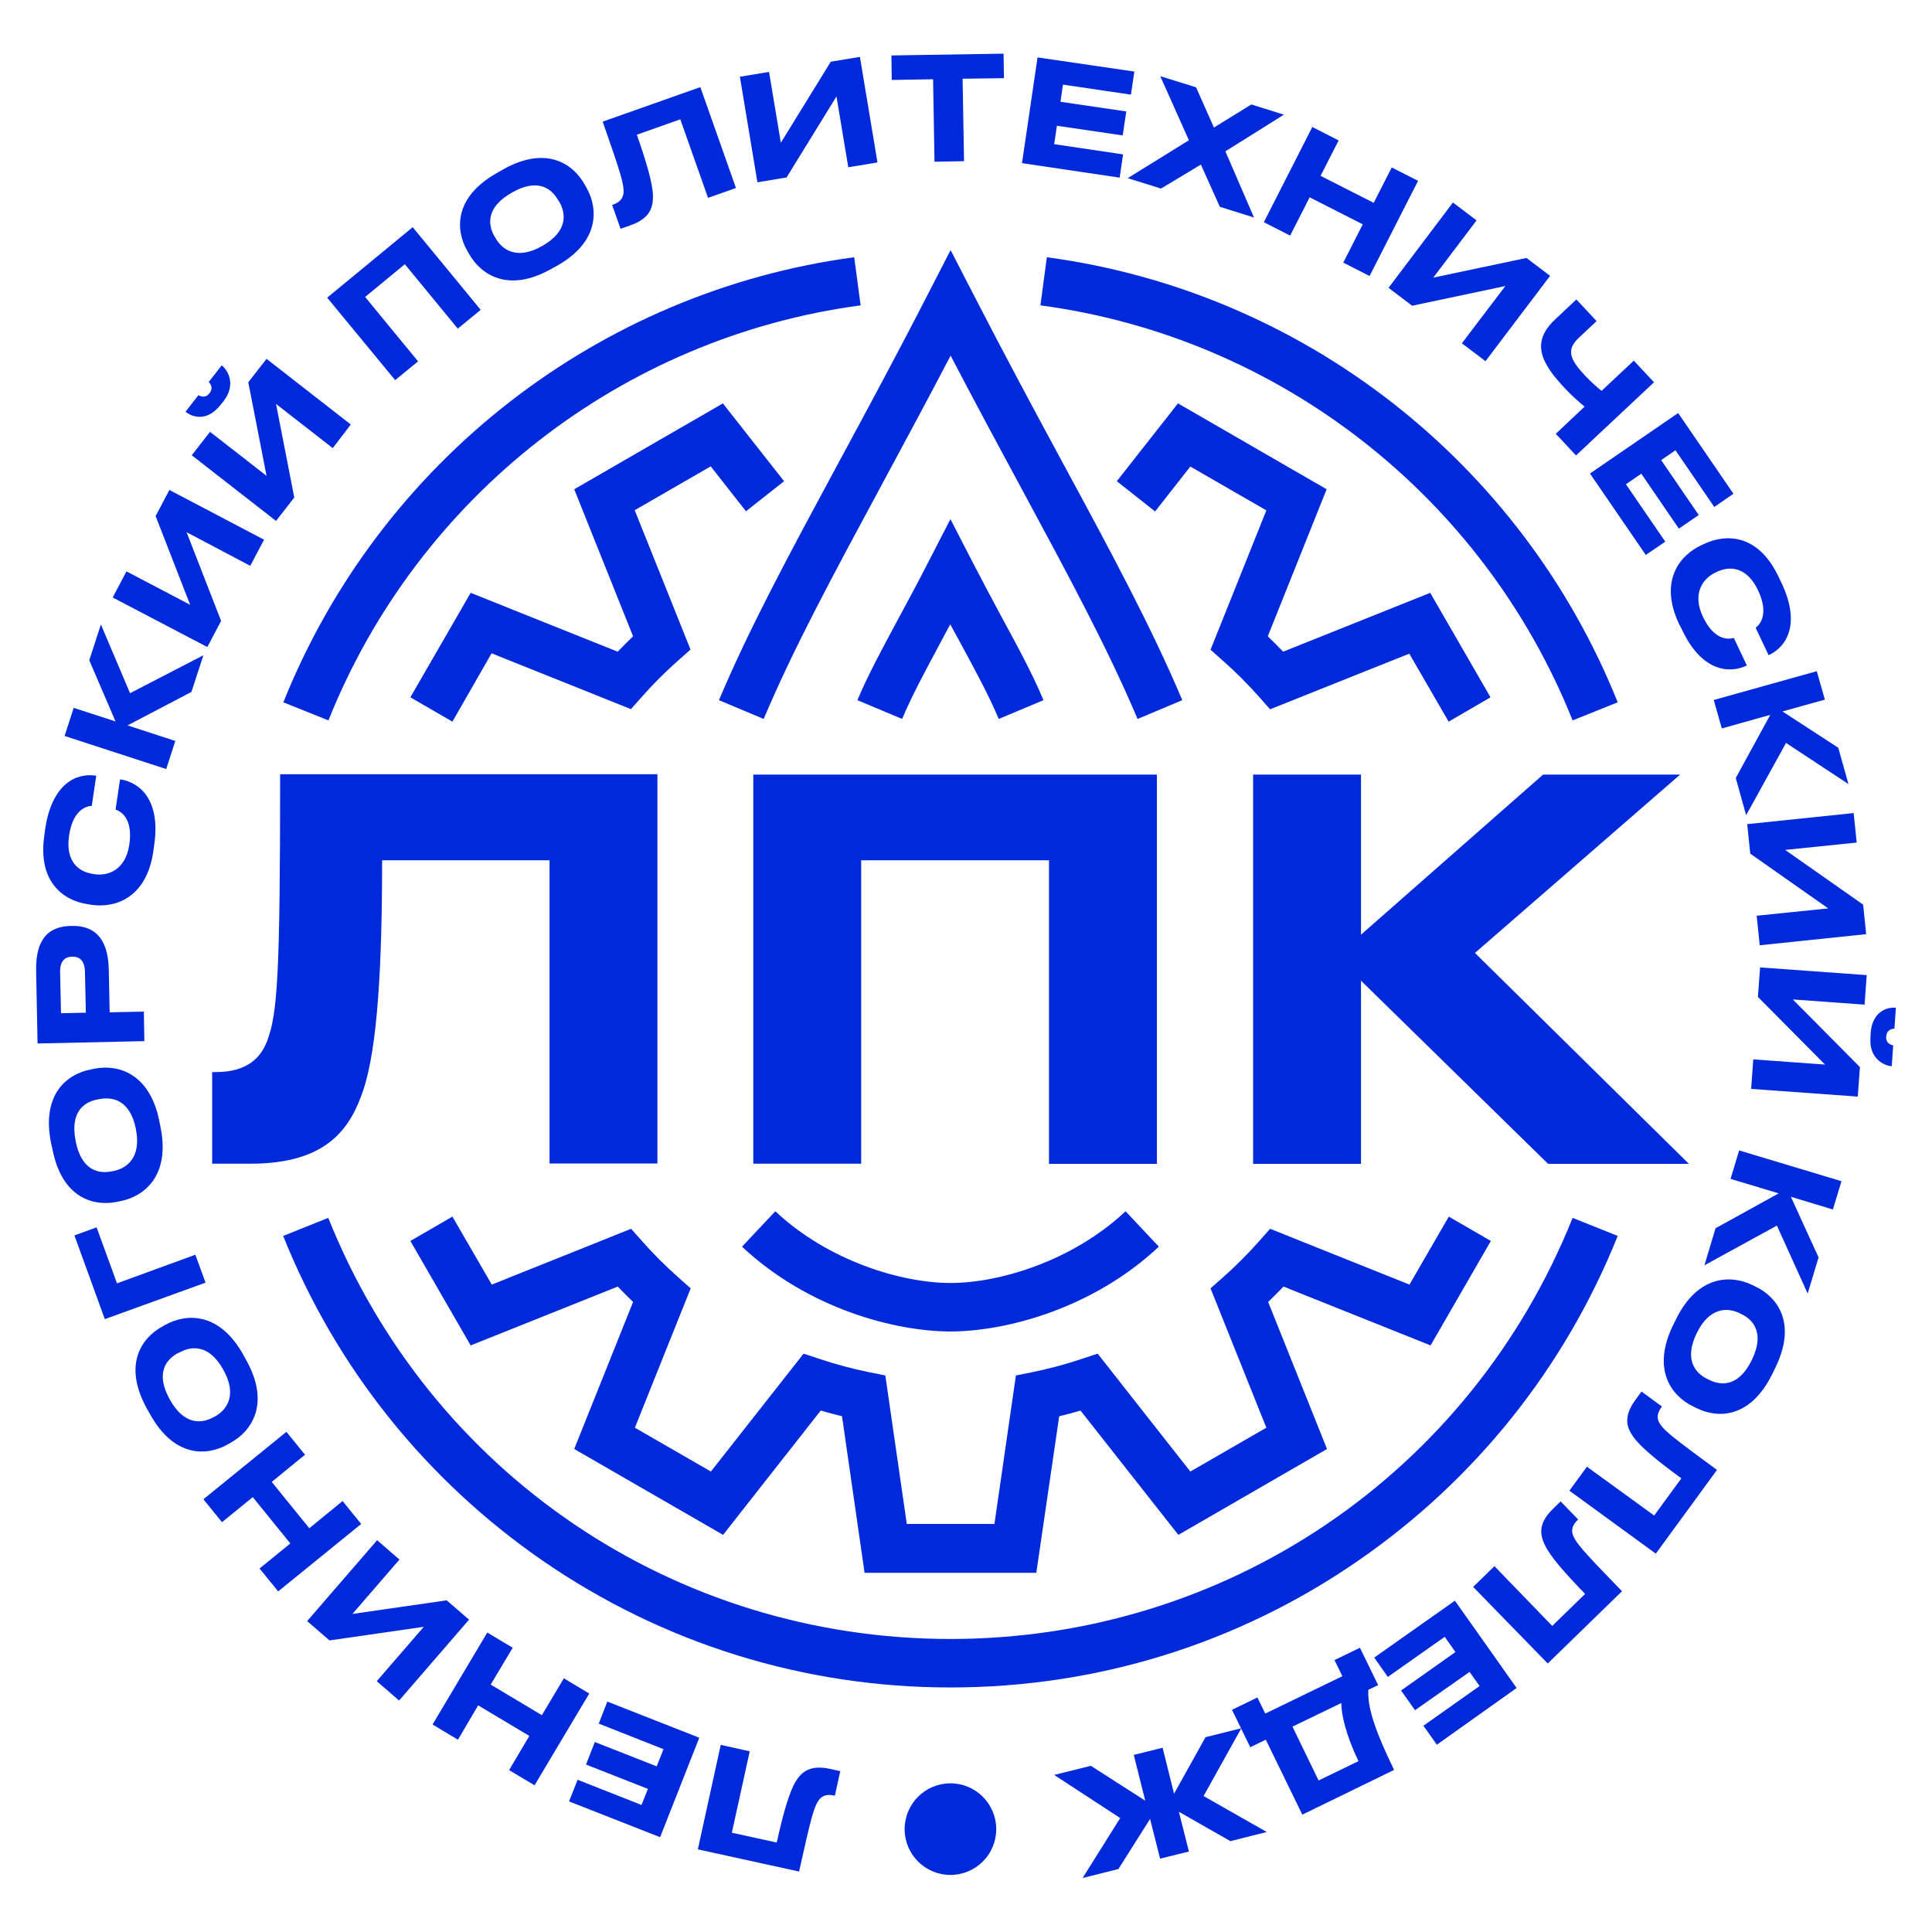 <?xml version="1.0" encoding="UTF-8"?> <svg xmlns="http://www.w3.org/2000/svg" xmlns:xlink="http://www.w3.org/1999/xlink" version="1.1" id="Layer_1" x="0px" y="0px" viewBox="0 0 1080 1080" style="enable-background:new 0 0 1080 1080;" xml:space="preserve"> <style type="text/css"> .st0{fill:#0029DB;} </style> <g> <g> <g> <path class="st0" d="M307.2,480.9h-93.6c0,59.4-2.6,104.7-10.5,128.4c-7,20.8-19.6,41.2-62.9,41.2h-21.6v-51.2h2 c17.8,0,25.2-8.2,28.7-17.3c5.8-15.2,7.3-36,7.3-149.2h210.9v217.6h-60.3V480.9z"></path> <path class="st0" d="M421.2,433h225.5v217.6h-60.3V480.9h-105v169.6h-60.3V433z"></path> <path class="st0" d="M760.8,548.2v102.4h-60.3V433h60.3v89.5L862.6,433h76.6l-114.7,99.7l119.6,117.9h-78.7L760.8,548.2z"></path> </g> <g> <path class="st0" d="M252.9,403.4l-23.5-13.6l33.7-58.4l82.2,32.9c2.8-2.9,5.7-5.8,8.6-8.6L321,273.5l83.1-48l34.2,43.5 l-21.3,16.8l-19.7-25.1l-42.5,24.5l31.2,77.9l-7.1,6.3c-7,6.2-13.7,12.9-19.9,19.9l-6.3,7.1l-77.9-31.2L252.9,403.4z"></path> <path class="st0" d="M809.8,403.4l-22-38L710,396.5l-6.3-7.1c-6.2-7-12.9-13.7-19.9-19.9l-7.1-6.3l31.2-77.9l-42.5-24.5 l-19.7,25.1L624.3,269l34.2-43.5l83.1,48l-32.9,82.2c2.9,2.8,5.8,5.7,8.6,8.6l82.2-32.9l33.7,58.4L809.8,403.4z"></path> <path class="st0" d="M579.3,879.2h-96l-12.6-87.5c-4-1-7.9-2-11.9-3.2L404.2,858L321,810l32.9-82.2c-2.9-2.8-5.8-5.7-8.6-8.6 l-82.2,32.9l-33.7-58.4l23.5-13.6l22,38l77.9-31.2l6.3,7.1c6.2,7,12.9,13.7,19.9,19.9l7.1,6.3l-31.2,77.9l42.5,24.5l51.8-65.9 l9.1,3c8.9,3,18,5.4,27.2,7.3l9.4,1.9l12,83h49l12-83l9.4-1.9c9.2-1.9,18.3-4.3,27.2-7.3l9.1-3l51.8,65.9l42.5-24.5l-31.2-77.9 l7.1-6.3c7-6.2,13.7-12.9,19.9-19.9l6.3-7.1l77.9,31.2l22-38l23.5,13.6l-33.7,58.4l-82.2-32.9c-2.8,2.9-5.7,5.8-8.6,8.6 l32.9,82.2l-83.1,48l-54.7-69.5c-3.9,1.2-7.9,2.2-11.9,3.2L579.3,879.2z"></path> </g> <g> <path class="st0" d="M531.3,744.3c-30.4,0-79.2-12.4-116.5-47.4l18.6-19.8c29.5,27.7,70.4,40.1,97.9,40.1 c27.5,0,68.5-12.4,97.9-40.1l18.6,19.8C610.6,731.8,561.8,744.3,531.3,744.3z"></path> <path class="st0" d="M635.9,401.9c-16.6-39.4-39.2-81.2-65.3-129.6c-12-22.2-25.2-46.7-39.2-73.5c-14,26.8-27.3,51.3-39.2,73.5 c-26.1,48.4-48.7,90.2-65.3,129.6l-25-10.5c17.1-40.6,40-82.9,66.4-131.9c15.3-28.3,32.7-60.5,51-96.2l12.1-23.5l12.1,23.5 c18.4,35.8,35.7,67.9,51,96.2c26.5,49,49.3,91.3,66.4,131.9L635.9,401.9z"></path> </g> <path class="st0" d="M504.3,401.9l-25-10.5c5.9-14.1,13.8-28.6,22.8-45.4c5.1-9.5,11-20.3,17.1-32.3l12.1-23.5l12.1,23.5 c6.2,12,12,22.8,17.1,32.3c9.1,16.8,16.9,31.2,22.8,45.4l-25,10.5c-5.4-12.9-12.6-26.2-21.7-43c-1.7-3.2-3.5-6.5-5.4-9.9 c-1.9,3.4-3.6,6.8-5.3,9.9C516.9,375.7,509.7,389,504.3,401.9z"></path> <path class="st0" d="M531.3,943.3c-81.8,0-160.6-24.5-227.7-70.7c-65.5-45.2-115.8-108-145.3-181.7l25.2-10.1 c57.2,143,193.7,235.4,347.8,235.4c154,0,290.5-92.4,347.8-235.4l25.2,10.1c-29.5,73.6-79.7,136.5-145.3,181.7 C691.9,918.9,613.2,943.3,531.3,943.3z"></path> <path class="st0" d="M879.1,402.7C829,277.5,715,188.5,581.6,170.7l3.6-26.9C728.2,163,850.5,258.3,904.3,392.6L879.1,402.7z"></path> <path class="st0" d="M183.6,402.7l-25.2-10.1c53.8-134.3,176-229.6,319.1-248.8l3.6,26.9C347.7,188.5,233.7,277.5,183.6,402.7z"></path> </g> <g> <path class="st0" d="M409.1,1024.5l25.1,5.5c3.5-15.9,6.9-27.9,10.4-33.8c3.1-5.2,7.7-9.9,19.3-7.4l5.8,1.3l-3,13.7l-0.5-0.1 c-4.8-1.1-7.2,0.7-8.7,2.9c-2.5,3.7-4.1,9.2-10.8,39.6l-56.6-12.4l12.8-58.4l16.2,3.6L409.1,1024.5z"></path> <path class="st0" d="M318.1,1007l4.8-12.1l35.7,14.1l3.6-9l-34.6-13.6l4.9-12.6l34.6,13.6l3.8-9.6l-36.2-14.3l4.8-12.3l51.4,20.2 L369,1027L318.1,1007z"></path> <path class="st0" d="M274.3,941.7l28.6,17.1l12.3-20.6l14.2,8.5L298.8,998l-14.2-8.5l11.3-19.1l-28.6-17.1L256,972.5l-14.2-8.5 l30.6-51.4l14.2,8.5L274.3,941.7z"></path> <path class="st0" d="M197,902.2l52.7-7.6l12.5,10.8l-39.1,45.2l-12.5-10.8l26.3-30.4l-52.7,7.6l-12.5-10.8l39.1-45.2l12.5,10.8 L197,902.2z"></path> <path class="st0" d="M151.9,828.4l21,25.9l18.6-15.2l10.4,12.8l-46.4,37.7l-10.4-12.8l17.2-14l-21-25.9l-17.2,14l-10.4-12.8 l46.4-37.7l10.4,12.8L151.9,828.4z"></path> <path class="st0" d="M82.1,787.4c-13.5-24.5-3-39.4,8.4-45.7l2.1-1.2c11.3-6.2,29.9-7.5,43.5,17l1.7,3.1 c13.5,24.5,2.5,39.6-8.7,45.8l-2.1,1.2c-11.4,6.3-29.7,7.3-43.2-17.2L82.1,787.4z M99.4,756.4c-6.5,3.6-12.7,11.1-4.5,25.9 c8.1,14.6,17.9,13.5,24.3,10l1-0.5c6.3-3.5,12.7-11.6,4.7-26c-8.1-14.7-18.2-13.3-24.5-9.8L99.4,756.4z"></path> <path class="st0" d="M58.6,737.4l-17-46.8l12.4-4.5l11.4,31.3l43.8-16l5.7,15.6L58.6,737.4z"></path> <path class="st0" d="M28.5,638.8c-5.4-27.4,9.2-38.4,22-40.9l2.4-0.5c12.6-2.5,30.8,2.1,36.2,29.5l0.7,3.5 c5.4,27.4-9.7,38.5-22.3,41l-2.4,0.5c-12.8,2.5-30.5-2.1-35.8-29.6L28.5,638.8z M54.5,614.6c-7.3,1.4-15.5,6.7-12.2,23.3 c3.2,16.4,12.8,18.4,20.1,16.9l1.1-0.2c7.1-1.4,15.6-7.2,12.5-23.3c-3.2-16.5-13.2-18.3-20.3-16.9L54.5,614.6z"></path> <path class="st0" d="M61.3,565.9l19.1-0.4l0.3,16.5L21,583.3l-0.8-40.5c-0.4-18.9,7.8-24.9,19.3-25.2l0.9,0 c11.3-0.2,20,5.7,20.4,24.3L61.3,565.9z M48,566.1l-0.5-22.7c-0.1-6.1-2.8-8.7-7-8.6l-0.3,0c-4.2,0.1-6.8,2.8-6.6,8.9l0.5,22.7 L48,566.1z"></path> <path class="st0" d="M85.7,476c-4,27-22.4,31.6-34.5,29.8l-2.4-0.4c-12.3-1.8-28-11.5-24-38.5l0.5-3.7 c3.7-24.8,17.1-31.3,28.3-29.6l0.2,0l-2.5,16.9c-1.7,0-10.4,1-12.7,16.6c-2.1,14.5,5.3,20.2,13.2,21.4l1.1,0.2 c7.3,1.1,17.3-2.2,19.4-16.6c2.3-15.7-5.9-19-7.7-19.5l2.5-16.9l0.2,0c10.8,1.6,22.6,11.5,18.9,36.6L85.7,476z"></path> <path class="st0" d="M71.3,405.5l26.7,8.7l-5.1,15.7l-56.8-18.5l5.1-15.7l23.4,7.6l-14.7-34.2l6.5-20l16.3,38.4l41-21.2l-6.7,20.5 L71.3,405.5z"></path> <path class="st0" d="M104.3,297.5l19.3,49.6l-7.7,14.6L63,334l7.7-14.6l35.6,18.7l-19.3-49.6l7.7-14.6l52.9,27.8l-7.7,14.6 L104.3,297.5z"></path> <path class="st0" d="M123.4,226.2c-7.9,10.1-16.2,6.7-19.5,4.1l-0.2-0.1l7.2-9.3c1.2,0.6,3.9,2,6.3-1.2c2.3-3,0.3-5.2-0.5-6.2 l7.2-9.2l0.2,0.1c3.3,2.6,8,10.6,0.9,19.8L123.4,226.2z M154.3,225.8l10.2,52.3l-10.2,13.1l-47.1-36.7l10.2-13.1L149,266 l-10.2-52.3l10.2-13.1l47.1,36.7L186,250.5L154.3,225.8z"></path> <path class="st0" d="M182.9,166.4l47.8-39.4l38,46.2l-12.8,10.5l-29.6-36L204.1,166l29.6,36l-12.8,10.5L182.9,166.4z"></path> <path class="st0" d="M280.9,94.9c24.3-13.8,39.3-3.4,45.8,8l1.2,2.1c6.3,11.2,7.8,29.9-16.6,43.6l-3.1,1.7 c-24.3,13.8-39.6,2.9-45.9-8.2l-1.2-2.1c-6.4-11.3-7.6-29.6,16.7-43.3L280.9,94.9z M312,111.9c-3.6-6.4-11.3-12.6-25.9-4.2 c-14.5,8.2-13.4,18-9.7,24.4l0.6,1c3.6,6.3,11.7,12.6,26.1,4.4c14.6-8.3,13.2-18.3,9.6-24.6L312,111.9z"></path> <path class="st0" d="M380.3,66.7L356,75.3c5.4,15.4,8.9,27.4,9,34.2c0.1,6-1.3,12.5-12.5,16.4l-5.6,2l-4.7-13.3l0.5-0.2 c4.6-1.6,5.8-4.4,5.9-7.1c0.1-4.5-1.4-10-11.7-39.3l54.6-19.3l19.9,56.4l-15.6,5.5L380.3,66.7z"></path> <path class="st0" d="M467.6,53.9l-27.9,45.3l-16.3,2.7l-9.8-59l16.3-2.7l6.6,39.6l27.9-45.3l16.3-2.7l9.8,59l-16.3,2.7L467.6,53.9 z"></path> <path class="st0" d="M521.6,44.3l-23.1,0.4L498.3,31l62.7-1l0.2,13.7L538.1,44l0.8,46.1l-16.5,0.3L521.6,44.3z"></path> <path class="st0" d="M634.1,40l-1.9,12.9l-38-5.6l-1.4,9.6l36.8,5.4l-2,13.4l-36.8-5.4l-1.5,10.3l38.5,5.7l-1.9,13l-54.6-8.1 l8.7-59.1L634.1,40z"></path> <path class="st0" d="M671.3,92L649,105.4l-18.6-5.8l34.2-21.2l-16-35.8l20,6.2l10,22.5l20.9-12.9l18.2,5.7L685,84.6l16,37l-19.1-6 L671.3,92z"></path> <path class="st0" d="M761.8,125.4l-29.7-15.1l-10.9,21.4l-14.7-7.5l27.1-53.2l14.7,7.5l-10.1,19.8l29.7,15.1L778,93.6l14.7,7.5 l-27.1,53.2l-14.7-7.5L761.8,125.4z"></path> <path class="st0" d="M841.5,159.9l-52.1,11l-13.2-10l36-47.7l13.2,10l-24.2,32l52.1-11l13.2,10l-36.1,47.7l-13.2-10L841.5,159.9z"></path> <path class="st0" d="M885.8,227.3c-4-3.3-7.5-6.5-10.8-10c-13.3-14.1-19.6-25.7-5.7-38.7l11.9-11.2l11.3,12.1l-9.9,9.3 c-7,6.6-5.4,11.8,3.5,21.2c3.2,3.5,7.3,7,9.2,8.5l18-16.9l11.3,12.1l-43.6,40.9l-11.3-12.1L885.8,227.3z"></path> <path class="st0" d="M969,276l-10.7,7.4l-21.7-31.7l-8,5.5l21,30.7l-11.1,7.6l-21-30.7l-8.6,5.9l22,32.1l-10.9,7.4l-31.2-45.5 l49.3-33.8L969,276z"></path> <path class="st0" d="M938.6,348.8c-11.6-24.7,1.1-38.7,12.2-43.9l2.2-1c11.3-5.3,29.7-6,41.3,18.7l1.6,3.3 c10.7,22.7,3.1,35.5-7.1,40.3l-0.1,0.1l-7.3-15.4c1.4-0.9,8.1-6.6,1.4-20.8c-6.2-13.2-15.6-13.9-22.9-10.5l-1,0.5 c-6.7,3.1-13.2,11.4-7,24.6c6.8,14.4,15.4,12.5,17.3,11.9l7.3,15.4l-0.2,0.1c-9.9,4.7-25.2,3-36-20L938.6,348.8z"></path> <path class="st0" d="M989.6,399.6l-27.1,7.6l-4.5-15.9l57.6-16.1l4.5,15.9l-23.7,6.6l31.2,20.3l5.7,20.3l-34.9-23l-22.3,40.4 l-5.8-20.8L989.6,399.6z"></path> <path class="st0" d="M1022,507.8l-43.6-30.6l-1.7-16.5l59.5-6.2l1.7,16.5l-40,4.1l43.6,30.6l1.7,16.5l-59.5,6.2l-1.7-16.5 L1022,507.8z"></path> <path class="st0" d="M1020.2,595.1l-37.5-37.8l1.2-16.5l59.6,4.3l-1.2,16.5l-40.1-2.9l37.5,37.8l-1.2,16.5l-59.6-4.3l1.2-16.5 L1020.2,595.1z M1045.7,577.6c0.9-12.7,9.8-14.6,13.9-14.3l0.2,0L1059,575c-1.3,0.1-4.3,0.5-4.6,4.5c-0.3,3.8,2.6,4.5,3.9,4.9 l-0.8,11.6l-0.2,0c-4.2-0.3-12.6-4.4-11.7-16L1045.7,577.6z"></path> <path class="st0" d="M994.3,667.1l-26.9-8.1l4.8-15.9l57.2,17.2l-4.8,15.8l-23.5-7.1l15.5,33.9l-6.1,20.2l-17.2-38l-40.5,22.2 l6.2-20.7L994.3,667.1z"></path> <path class="st0" d="M990.8,767.9c-12.3,25.1-30.5,25.1-42.3,19.3l-2.2-1.1c-11.6-5.6-23.3-20.2-11-45.4l1.6-3.2 c12.3-25.1,31-24.8,42.6-19.2l2.2,1.1c11.7,5.7,23,20.1,10.7,45.2L990.8,767.9z M955.5,771.4c6.6,3.2,16.4,4,23.8-11.2 c7.3-15,0.8-22.4-5.8-25.6l-1-0.5c-6.5-3.2-16.8-3.7-24,11.1c-7.4,15.1-0.5,22.6,6,25.7L955.5,771.4z"></path> <path class="st0" d="M924.7,847.2l15.2-20.8c-13.2-9.6-22.8-17.5-26.8-23.1c-3.5-4.9-6-11,1-20.6l3.5-4.8l11.4,8.3l-0.3,0.5 c-2.9,4-2.3,6.9-0.8,9.2c2.4,3.8,6.8,7.4,31.9,25.8l-34.2,46.8l-48.3-35.2l9.8-13.4L924.7,847.2z"></path> <path class="st0" d="M867.7,908.9l18.4-17.9c-11.4-11.7-19.6-21.1-22.5-27.3c-2.6-5.4-4.1-11.9,4.5-20.2l4.3-4.2l9.8,10.1 l-0.4,0.4c-3.5,3.4-3.4,6.4-2.3,8.9c1.8,4.1,5.5,8.5,27.2,30.8l-41.5,40.4l-41.7-42.8l11.9-11.6L867.7,908.9z"></path> <path class="st0" d="M803.2,975.3l-7.5-10.6l31.4-22.2l-5.6-7.9L791,956l-7.8-11l30.4-21.5l-6-8.5l-31.8,22.4l-7.6-10.8l45.1-31.8 l34.5,48.8L803.2,975.3z"></path> <path class="st0" d="M764.9,944.6c-0.4,8.5,2.2,19.7,14.4,44.8l-51.3,25l-20.4-41.9l-8.7,4.2l-10.2-20.9l14.2-6.9l4.4,9l43.1-20.9 l-4.4-9l14.2-6.9l10.2,20.9L764.9,944.6z M722.5,965.2l14.6,30.1l22.3-10.8c-7.1-14.7-9.6-26.2-9.6-32.5L722.5,965.2z"></path> <path class="st0" d="M656.3,1002.7l17.6-31.6l20-5l-21.1,37.9l35.3,20.1l-20.3,5.1l-28.8-16.4l5.6,22.2l-16.1,4l-5.6-22.2 l-17.7,28l-20,5l21-33.5l-36.9-24.1l20.5-5.1l30.4,19.5l-6.4-25.6l16.1-4L656.3,1002.7z"></path> </g> <circle class="st0" cx="531.3" cy="1022.5" r="25.6"></circle> </g> </svg> 